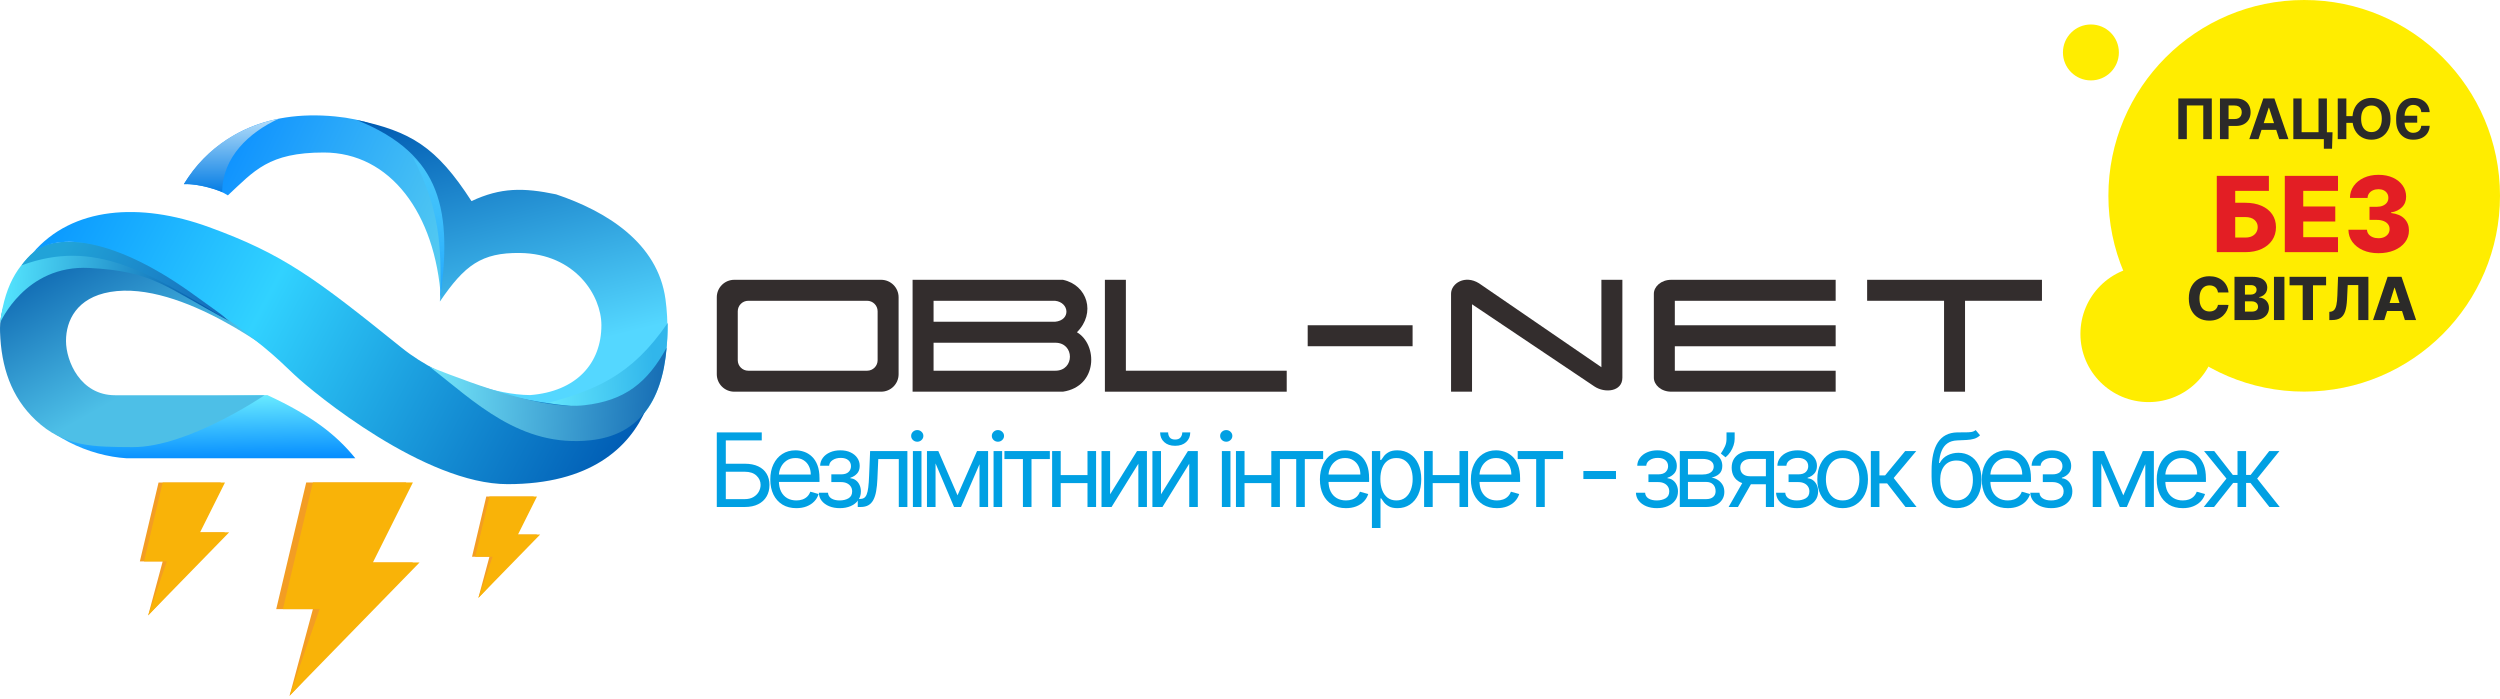 <svg width="715" height="200" viewBox="0 0 715 200" fill="none" xmlns="http://www.w3.org/2000/svg">
<path d="M76.461 112.996C89.041 118.802 96.138 124.286 101.621 131.06H36.141C25.818 130.415 12.593 124.931 6.142 114.286L40.011 113.641L76.461 112.996Z" fill="url(#paint0_linear_8_54)"/>
<path d="M31.5 83.5C52 80 80.165 102.394 80.165 102.394C66.294 76.911 36.296 68.847 18.877 73.686C1.459 78.524 -0.174 89.126 0.013 94.933C0.335 104.932 3.195 113.546 10.168 120.135C18.343 127.859 26.662 127.815 37.909 127.877C53.745 127.964 75.649 113.038 75.649 113.038H32.915C23 113.038 18.877 103.306 18.877 97.5C18.877 91.694 21.93 85.134 31.5 83.5Z" fill="url(#paint1_linear_8_54)"/>
<path d="M65.171 55.874C62.268 53.967 57.107 52.648 52.591 52.648C61.301 39.1 75.493 31.359 95.815 33.294C128.394 36.397 130.007 64.261 126.136 85.55C124.523 61.035 111.621 43.616 92.59 43.616C76.784 43.616 72.751 48.854 65.171 55.874Z" fill="url(#paint2_linear_8_54)"/>
<path d="M125.814 86.223C126.498 69.492 125.491 59.45 118.072 44.935C124.011 50.185 124.121 52.627 126.459 60.096C128.394 66.279 127.381 77.354 125.814 86.223Z" fill="url(#paint3_linear_8_54)"/>
<path d="M125.814 86.223C129.362 60.418 126.66 44.242 101.944 34.29C117.44 37.59 124.741 41.875 134.846 57.515C143.253 53.586 149.684 53.644 159.038 55.58C173.357 60.384 188.134 69.424 190.327 85.578C192.011 97.982 190.327 116.222 179.682 122.028C170.94 126.797 161.941 128.157 146.458 121.061C136.072 116.3 129.608 109.421 121.943 104.932C130.652 108.142 141.317 112.892 151.619 112.996C164.789 111.964 172 104 172 93C172 84.5 164.5 72.546 148.716 72.353C137.667 72.218 132.882 75.86 125.814 86.223Z" fill="url(#paint4_linear_8_54)"/>
<path d="M190.972 92.352C180.583 107.528 170.218 111.658 155.49 115.577L182.263 118.48C188.498 108.887 190.972 105.255 190.972 92.352Z" fill="url(#paint5_linear_8_54)"/>
<path d="M25.543 76.637C43.929 77.604 46.928 81.926 65.541 91.797L43.929 75.669C35.596 69.802 25.622 67.629 11.995 70.185C5.866 75.024 1.626 80.095 0.013 92.352C0.013 92.352 7.156 75.669 25.543 76.637Z" fill="url(#paint6_linear_8_54)"/>
<path d="M64.849 91.384C42.269 77.837 27.109 68.16 6.142 75.901C10.658 69.773 14.832 68.389 24.723 69.499C40.037 71.76 53.036 78.607 64.849 91.384Z" fill="url(#paint7_linear_8_54)"/>
<path d="M145.168 138.468C168.715 138.468 180.005 128.146 184.843 116.856C184.843 116.856 139.684 119.437 114.846 99.438C90.009 79.439 80.977 72.665 59.688 64.923C40.018 57.771 20.657 59.128 9.367 72.353C16.688 66.168 33.237 68.472 54.527 83.632C75.816 98.793 78.397 101.696 84.203 107.179C90.009 112.663 121.62 138.468 145.168 138.468Z" fill="url(#paint8_linear_8_54)"/>
<path d="M169.038 125.899C181.94 124.465 189.359 115.577 190.649 99.448C185.166 109.448 178.714 114.609 167.102 115.899C155.49 117.19 137.749 110.738 122.911 104.932C135.491 114.609 148.716 128.157 169.038 125.899Z" fill="url(#paint9_linear_8_54)"/>
<path d="M63.559 54.935C60.333 53.644 55.172 52.354 52.591 52.677C59.043 41.709 69.687 35.903 79.687 33.968C71.3 37.839 63.559 44.935 63.559 54.935Z" fill="url(#paint10_linear_8_54)"/>
<path d="M152.672 142H139.078L135 159.219H139.984L136.812 171L153.578 152.875H147.234L152.672 142Z" fill="#F39D23"/>
<path d="M153.578 142H139.984L135.906 159.219H140.891L136.812 171L154.484 152.875H148.141L153.578 142Z" fill="#F9B308"/>
<path d="M63.156 138H45.344L40 160.562H46.531L42.375 176L64.344 152.25H56.031L63.156 138Z" fill="#F39D23"/>
<path d="M64.344 138H46.531L41.188 160.562H47.719L42.375 176L65.531 152.25H57.219L64.344 138Z" fill="#F9B308"/>
<path d="M116.186 137.977H87.581L79 174.209H89.488L82.814 199L118.093 160.861H104.744L116.186 137.977Z" fill="#F39D23"/>
<path d="M118.093 137.977H89.488L80.907 174.209H91.395L82.814 199L120 160.861H106.651L118.093 137.977Z" fill="#F9B308"/>
<path fill-rule="evenodd" clip-rule="evenodd" d="M210 80.023C207.239 80.023 205 82.262 205 85.023V107.023C205 109.785 207.239 112.023 210 112.023H252C254.761 112.023 257 109.785 257 107.023V85.023C257 82.262 254.761 80.023 252 80.023H210ZM214 86.023C212.343 86.023 211 87.367 211 89.023V103.023C211 104.68 212.343 106.023 214 106.023H248C249.657 106.023 251 104.68 251 103.023V89.023C251 87.367 249.657 86.023 248 86.023H214Z" fill="#332D2D"/>
<path fill-rule="evenodd" clip-rule="evenodd" d="M261 80.023V112.023H304C314 110.523 314 98.523 308 95.023C313.5 89.523 311 81.523 304 80.023H261ZM267 106.023V98.023H301.835C307.388 98.023 307.388 106.023 301.835 106.023H267ZM267 86.023V92.023H301.74C306.332 91.595 305.834 86.452 301.74 86.023H267Z" fill="#332D2D"/>
<path d="M316 80.023H322V106.023H368V112.023H316V80.023Z" fill="#332D2D"/>
<rect x="374" y="93.023" width="30" height="6" fill="#332D2D"/>
<path d="M421 112.023H415V84.023C415 81.023 419 78.523 423 81.023L458 105.023V80.023H464V108.023C464 112.023 459 112.523 456 110.523L421 87.023V112.023Z" fill="#332D2D"/>
<path d="M525 86.023V80.023H478C475 80.023 473 82.023 473 84.023V108.023C473 110.023 475 112.023 478 112.023H525V106.023H479V99.023H525V93.023H479V86.023H525Z" fill="#332D2D"/>
<path d="M534 80.023H584V86.023H562V112.023H556V86.023H534V80.023Z" fill="#332D2D"/>
<circle cx="659" cy="56" r="56" fill="#FFED00"/>
<circle cx="598" cy="15" r="8" fill="#FFED00"/>
<circle cx="614.5" cy="95.5" r="19.5" fill="#FFED00"/>
<path d="M632.568 28.159V39.795H630.136V30.159H625.432V39.795H623V28.159H632.568Z" fill="#2B2A29"/>
<path d="M634.911 39.795V28.159H639.501C640.384 28.159 641.136 28.328 641.757 28.665C642.378 28.998 642.852 29.462 643.178 30.057C643.507 30.648 643.672 31.329 643.672 32.102C643.672 32.875 643.505 33.557 643.172 34.148C642.839 34.739 642.356 35.199 641.723 35.528C641.094 35.858 640.333 36.023 639.439 36.023H636.513V34.051H639.041C639.515 34.051 639.905 33.97 640.212 33.807C640.522 33.64 640.753 33.411 640.905 33.119C641.06 32.824 641.138 32.485 641.138 32.102C641.138 31.716 641.06 31.379 640.905 31.091C640.753 30.799 640.522 30.574 640.212 30.415C639.901 30.252 639.507 30.171 639.03 30.171H637.371V39.795H634.911Z" fill="#2B2A29"/>
<path d="M645.932 39.795H643.295L647.312 28.159H650.483L654.494 39.795H651.858L648.943 30.818H648.852L645.932 39.795ZM645.767 35.222H651.994V37.142H645.767V35.222Z" fill="#2B2A29"/>
<path d="M667.105 37.83L666.963 42.545H664.622V39.795H663.804V37.83H667.105ZM655.895 39.795V28.159H658.259V37.818H663.099V28.159H665.491V39.795H655.895Z" fill="#2B2A29"/>
<path d="M671.058 28.159V39.795H668.598V28.159H671.058ZM673.558 33.222V35.142H669.842V33.222H673.558ZM683.689 33.977C683.689 35.246 683.448 36.326 682.967 37.216C682.49 38.106 681.839 38.786 681.013 39.256C680.191 39.722 679.267 39.955 678.24 39.955C677.206 39.955 676.278 39.72 675.456 39.25C674.634 38.78 673.984 38.1 673.507 37.21C673.03 36.32 672.791 35.242 672.791 33.977C672.791 32.708 673.03 31.629 673.507 30.739C673.984 29.849 674.634 29.171 675.456 28.704C676.278 28.235 677.206 28 678.24 28C679.267 28 680.191 28.235 681.013 28.704C681.839 29.171 682.49 29.849 682.967 30.739C683.448 31.629 683.689 32.708 683.689 33.977ZM681.195 33.977C681.195 33.155 681.071 32.462 680.825 31.898C680.583 31.333 680.24 30.905 679.797 30.614C679.354 30.322 678.835 30.176 678.24 30.176C677.645 30.176 677.126 30.322 676.683 30.614C676.24 30.905 675.895 31.333 675.649 31.898C675.407 32.462 675.286 33.155 675.286 33.977C675.286 34.799 675.407 35.492 675.649 36.057C675.895 36.621 676.24 37.049 676.683 37.341C677.126 37.633 677.645 37.778 678.24 37.778C678.835 37.778 679.354 37.633 679.797 37.341C680.24 37.049 680.583 36.621 680.825 36.057C681.071 35.492 681.195 34.799 681.195 33.977Z" fill="#2B2A29"/>
<path d="M690.169 39.955C689.18 39.955 688.321 39.729 687.589 39.278C686.858 38.828 686.294 38.191 685.896 37.369C685.499 36.547 685.3 35.58 685.3 34.466V33.773C685.3 32.602 685.499 31.585 685.896 30.722C686.298 29.858 686.864 29.189 687.595 28.716C688.33 28.239 689.192 28 690.18 28C691.082 28 691.874 28.165 692.555 28.494C693.241 28.82 693.786 29.288 694.192 29.898C694.601 30.504 694.834 31.229 694.891 32.074H692.487C692.468 31.642 692.357 31.273 692.152 30.966C691.947 30.655 691.675 30.417 691.334 30.25C690.997 30.083 690.612 30 690.18 30C689.68 30 689.243 30.144 688.868 30.432C688.493 30.72 688.201 31.125 687.993 31.648C687.788 32.17 687.686 32.784 687.686 33.489V34.739C687.686 35.394 687.788 35.966 687.993 36.455C688.201 36.939 688.491 37.316 688.862 37.585C689.237 37.854 689.673 37.989 690.169 37.989C690.601 37.989 690.985 37.909 691.322 37.75C691.663 37.587 691.934 37.356 692.135 37.057C692.339 36.754 692.453 36.396 692.476 35.983H694.891C694.853 36.801 694.635 37.508 694.237 38.102C693.839 38.697 693.292 39.155 692.595 39.477C691.902 39.795 691.093 39.955 690.169 39.955ZM686.493 35.085V33.108H691.322V35.085H686.493Z" fill="#2B2A29"/>
<path d="M637.355 83.648H634.337C634.297 83.338 634.214 83.059 634.089 82.809C633.965 82.56 633.8 82.347 633.594 82.169C633.389 81.992 633.146 81.858 632.864 81.765C632.586 81.668 632.278 81.62 631.94 81.62C631.341 81.62 630.824 81.767 630.389 82.061C629.958 82.355 629.626 82.779 629.393 83.335C629.163 83.89 629.049 84.562 629.049 85.351C629.049 86.172 629.165 86.86 629.399 87.415C629.636 87.967 629.968 88.383 630.395 88.665C630.826 88.943 631.335 89.082 631.922 89.082C632.252 89.082 632.552 89.039 632.822 88.955C633.095 88.87 633.335 88.748 633.54 88.587C633.749 88.422 633.92 88.222 634.053 87.989C634.19 87.751 634.285 87.484 634.337 87.186L637.355 87.204C637.303 87.751 637.144 88.291 636.879 88.822C636.617 89.353 636.257 89.838 635.798 90.277C635.339 90.712 634.78 91.058 634.12 91.315C633.464 91.573 632.711 91.702 631.862 91.702C630.743 91.702 629.741 91.456 628.855 90.965C627.974 90.47 627.278 89.75 626.767 88.804C626.256 87.858 626 86.707 626 85.351C626 83.99 626.26 82.838 626.779 81.892C627.298 80.946 628 80.228 628.886 79.737C629.771 79.246 630.763 79 631.862 79C632.61 79 633.303 79.105 633.939 79.314C634.574 79.519 635.134 79.821 635.617 80.219C636.1 80.614 636.492 81.099 636.794 81.674C637.096 82.25 637.283 82.908 637.355 83.648Z" fill="#2B2A29"/>
<path d="M639.065 91.533V79.169H644.221C645.147 79.169 645.921 79.3 646.545 79.561C647.173 79.823 647.644 80.189 647.958 80.66C648.276 81.131 648.435 81.676 648.435 82.296C648.435 82.767 648.336 83.188 648.139 83.558C647.942 83.924 647.67 84.228 647.324 84.469C646.978 84.711 646.577 84.88 646.123 84.977V85.097C646.622 85.121 647.082 85.256 647.505 85.502C647.932 85.747 648.274 86.089 648.531 86.528C648.789 86.963 648.918 87.478 648.918 88.073C648.918 88.738 648.749 89.331 648.411 89.854C648.073 90.374 647.584 90.784 646.944 91.086C646.304 91.384 645.527 91.533 644.613 91.533H639.065ZM642.054 89.124H643.901C644.549 89.124 645.026 89.001 645.332 88.756C645.642 88.51 645.797 88.168 645.797 87.729C645.797 87.412 645.722 87.138 645.573 86.908C645.424 86.675 645.213 86.496 644.939 86.371C644.666 86.242 644.338 86.178 643.955 86.178H642.054V89.124ZM642.054 84.252H643.708C644.034 84.252 644.324 84.198 644.577 84.089C644.831 83.981 645.028 83.823 645.169 83.618C645.314 83.413 645.386 83.165 645.386 82.876C645.386 82.461 645.239 82.135 644.945 81.898C644.652 81.66 644.255 81.541 643.756 81.541H642.054V84.252Z" fill="#2B2A29"/>
<path d="M653.343 79.169V91.533H650.354V79.169H653.343Z" fill="#2B2A29"/>
<path d="M654.814 81.596V79.169H665.264V81.596H661.515V91.533H658.569V81.596H654.814Z" fill="#2B2A29"/>
<path d="M666.186 91.533V89.19L666.524 89.154C666.959 89.102 667.313 88.927 667.587 88.629C667.861 88.327 668.068 87.848 668.209 87.192C668.354 86.532 668.446 85.641 668.486 84.518L668.686 79.169H677.361V91.533H674.469V81.523H671.445L671.251 85.617C671.183 87.029 671.004 88.17 670.714 89.039C670.424 89.905 669.976 90.537 669.368 90.935C668.764 91.334 667.953 91.533 666.935 91.533H666.186Z" fill="#2B2A29"/>
<path d="M681.899 91.533H678.687L682.859 79.169H686.837L691.009 91.533H687.797L684.893 82.284H684.797L681.899 91.533ZM681.47 86.667H688.183V88.937H681.47V86.667Z" fill="#2B2A29"/>
<path d="M634 72.117V50.298H648.904V54.581H639.273V57.99H642.15C643.925 57.99 645.47 58.278 646.784 58.853C648.105 59.428 649.124 60.238 649.842 61.282C650.566 62.326 650.928 63.555 650.928 64.968C650.928 66.381 650.566 67.624 649.842 68.697C649.124 69.769 648.105 70.607 646.784 71.211C645.47 71.815 643.925 72.117 642.15 72.117H634ZM639.273 67.94H642.15C642.917 67.94 643.563 67.809 644.089 67.546C644.621 67.276 645.023 66.914 645.293 66.46C645.57 65.998 645.708 65.487 645.708 64.925C645.708 64.116 645.403 63.441 644.792 62.901C644.181 62.354 643.3 62.081 642.15 62.081H639.273V67.94Z" fill="#E31E24"/>
<path d="M653.453 72.117V50.298H668.666V54.581H658.727V59.055H667.888V63.349H658.727V67.834H668.666V72.117H653.453Z" fill="#E31E24"/>
<path d="M680.225 72.415C678.563 72.415 677.089 72.131 675.804 71.562C674.526 70.987 673.517 70.195 672.778 69.187C672.04 68.178 671.663 67.017 671.649 65.703H676.955C676.976 66.179 677.129 66.602 677.413 66.971C677.697 67.333 678.084 67.617 678.574 67.823C679.064 68.029 679.621 68.132 680.246 68.132C680.871 68.132 681.422 68.022 681.898 67.802C682.381 67.575 682.757 67.266 683.027 66.875C683.297 66.477 683.428 66.023 683.421 65.511C683.428 65 683.283 64.546 682.984 64.148C682.686 63.75 682.263 63.441 681.717 63.221C681.177 63.001 680.538 62.891 679.799 62.891H677.679V59.141H679.799C680.445 59.141 681.013 59.034 681.504 58.821C682.001 58.608 682.388 58.31 682.665 57.926C682.942 57.535 683.077 57.088 683.07 56.584C683.077 56.094 682.96 55.664 682.718 55.295C682.484 54.918 682.153 54.627 681.727 54.421C681.308 54.215 680.822 54.112 680.268 54.112C679.685 54.112 679.156 54.215 678.68 54.421C678.212 54.627 677.839 54.918 677.562 55.295C677.285 55.671 677.139 56.108 677.125 56.605H672.086C672.1 55.305 672.462 54.162 673.173 53.175C673.883 52.18 674.849 51.403 676.07 50.842C677.299 50.281 678.698 50 680.268 50C681.83 50 683.205 50.273 684.391 50.82C685.577 51.367 686.5 52.113 687.161 53.057C687.821 53.995 688.151 55.057 688.151 56.243C688.158 57.472 687.757 58.484 686.947 59.279C686.145 60.075 685.112 60.565 683.847 60.749V60.92C685.538 61.119 686.812 61.666 687.672 62.56C688.538 63.455 688.968 64.574 688.961 65.916C688.961 67.18 688.588 68.303 687.842 69.283C687.104 70.256 686.074 71.023 684.753 71.584C683.439 72.138 681.93 72.415 680.225 72.415Z" fill="#E31E24"/>
<path d="M205 145V123.667H217.863V125.958H207.581V132.625H212.993C214.519 132.625 215.806 132.875 216.854 133.375C217.908 133.875 218.706 134.58 219.247 135.49C219.795 136.399 220.069 137.472 220.069 138.708C220.069 139.944 219.795 141.035 219.247 141.979C218.706 142.924 217.908 143.663 216.854 144.198C215.806 144.733 214.519 145 212.993 145H205ZM207.581 142.75H212.993C213.964 142.75 214.786 142.556 215.459 142.167C216.139 141.771 216.652 141.264 216.999 140.646C217.353 140.021 217.53 139.361 217.53 138.667C217.53 137.646 217.138 136.767 216.354 136.031C215.57 135.288 214.45 134.917 212.993 134.917H207.581V142.75Z" fill="#00A0E3"/>
<path d="M227.756 145.333C226.216 145.333 224.888 144.993 223.771 144.313C222.66 143.625 221.804 142.667 221.2 141.437C220.603 140.201 220.305 138.764 220.305 137.125C220.305 135.486 220.603 134.042 221.2 132.792C221.804 131.535 222.643 130.556 223.718 129.854C224.801 129.146 226.064 128.792 227.507 128.792C228.339 128.792 229.161 128.931 229.973 129.208C230.785 129.486 231.524 129.937 232.19 130.563C232.856 131.181 233.387 132 233.782 133.021C234.177 134.042 234.375 135.299 234.375 136.792V137.833H222.053V135.708H231.878C231.878 134.806 231.697 134 231.336 133.292C230.983 132.583 230.476 132.024 229.817 131.615C229.165 131.205 228.395 131 227.507 131C226.528 131 225.682 131.243 224.967 131.729C224.26 132.208 223.715 132.833 223.333 133.604C222.952 134.375 222.761 135.201 222.761 136.083V137.5C222.761 138.708 222.969 139.733 223.385 140.573C223.809 141.406 224.395 142.042 225.144 142.479C225.894 142.91 226.764 143.125 227.756 143.125C228.402 143.125 228.984 143.035 229.505 142.854C230.032 142.667 230.486 142.389 230.868 142.021C231.25 141.646 231.544 141.181 231.753 140.625L234.125 141.292C233.876 142.097 233.456 142.806 232.866 143.417C232.276 144.021 231.548 144.493 230.681 144.833C229.813 145.167 228.839 145.333 227.756 145.333Z" fill="#00A0E3"/>
<path d="M234.182 140.917H236.804C236.86 141.639 237.186 142.188 237.782 142.563C238.386 142.938 239.17 143.125 240.134 143.125C241.12 143.125 241.963 142.924 242.663 142.521C243.364 142.111 243.714 141.451 243.714 140.542C243.714 140.007 243.583 139.542 243.319 139.146C243.055 138.743 242.684 138.431 242.205 138.208C241.727 137.986 241.161 137.875 240.509 137.875H237.762V135.667H240.509C241.487 135.667 242.209 135.444 242.674 135C243.145 134.556 243.381 134 243.381 133.333C243.381 132.618 243.128 132.045 242.622 131.615C242.115 131.177 241.397 130.958 240.467 130.958C239.531 130.958 238.75 131.17 238.126 131.594C237.501 132.01 237.172 132.549 237.137 133.208H234.556C234.584 132.347 234.848 131.587 235.347 130.927C235.847 130.26 236.527 129.74 237.387 129.365C238.247 128.983 239.232 128.792 240.343 128.792C241.466 128.792 242.441 128.99 243.267 129.385C244.099 129.774 244.741 130.306 245.192 130.979C245.65 131.646 245.879 132.403 245.879 133.25C245.879 134.153 245.626 134.882 245.119 135.437C244.613 135.993 243.978 136.389 243.215 136.625V136.792C243.818 136.833 244.342 137.028 244.786 137.375C245.237 137.715 245.588 138.163 245.837 138.719C246.087 139.267 246.212 139.875 246.212 140.542C246.212 141.514 245.952 142.361 245.432 143.083C244.911 143.799 244.197 144.354 243.288 144.75C242.379 145.139 241.342 145.333 240.176 145.333C239.045 145.333 238.032 145.149 237.137 144.781C236.242 144.406 235.531 143.889 235.004 143.229C234.483 142.563 234.209 141.792 234.182 140.917Z" fill="#00A0E3"/>
<path d="M245.316 145V142.708H245.899C246.378 142.708 246.776 142.615 247.096 142.427C247.415 142.233 247.671 141.896 247.866 141.417C248.067 140.931 248.22 140.257 248.324 139.396C248.435 138.528 248.514 137.424 248.563 136.083L248.854 129H259.511V145H257.055V131.292H251.186L250.936 137C250.88 138.313 250.762 139.469 250.582 140.469C250.408 141.462 250.141 142.295 249.781 142.969C249.427 143.642 248.955 144.149 248.365 144.49C247.776 144.83 247.037 145 246.149 145H245.316Z" fill="#00A0E3"/>
<path d="M261.087 145V129H263.543V145H261.087ZM262.336 126.333C261.857 126.333 261.444 126.17 261.097 125.844C260.757 125.517 260.587 125.125 260.587 124.667C260.587 124.208 260.757 123.816 261.097 123.49C261.444 123.163 261.857 123 262.336 123C262.814 123 263.224 123.163 263.564 123.49C263.91 123.816 264.084 124.208 264.084 124.667C264.084 125.125 263.91 125.517 263.564 125.844C263.224 126.17 262.814 126.333 262.336 126.333Z" fill="#00A0E3"/>
<path d="M273.852 141.667L279.431 129H281.762L274.851 145H272.853L266.068 129H268.358L273.852 141.667ZM267.567 129V145H265.111V129H267.567ZM280.138 145V129H282.594V145H280.138Z" fill="#00A0E3"/>
<path d="M284.159 145V129H286.615V145H284.159ZM285.408 126.333C284.93 126.333 284.517 126.17 284.17 125.844C283.83 125.517 283.66 125.125 283.66 124.667C283.66 124.208 283.83 123.816 284.17 123.49C284.517 123.163 284.93 123 285.408 123C285.887 123 286.296 123.163 286.636 123.49C286.983 123.816 287.157 124.208 287.157 124.667C287.157 125.125 286.983 125.517 286.636 125.844C286.296 126.17 285.887 126.333 285.408 126.333Z" fill="#00A0E3"/>
<path d="M287.267 131.292V129H300.255V131.292H295.01V145H292.554V131.292H287.267Z" fill="#00A0E3"/>
<path d="M311.606 135.875V138.167H302.781V135.875H311.606ZM303.363 129V145H300.907V129H303.363ZM313.479 129V145H311.023V129H313.479Z" fill="#00A0E3"/>
<path d="M317.49 141.375L325.191 129H328.022V145H325.566V132.625L317.906 145H315.034V129H317.49V141.375Z" fill="#00A0E3"/>
<path d="M332.045 141.375L339.747 129H342.577V145H340.121V132.625L332.462 145H329.589V129H332.045V141.375ZM338.123 123.667H340.413C340.413 124.792 340.024 125.712 339.247 126.427C338.47 127.142 337.415 127.5 336.083 127.5C334.772 127.5 333.728 127.142 332.951 126.427C332.181 125.712 331.796 124.792 331.796 123.667H334.085C334.085 124.208 334.234 124.684 334.533 125.094C334.838 125.503 335.355 125.708 336.083 125.708C336.812 125.708 337.332 125.503 337.644 125.094C337.964 124.684 338.123 124.208 338.123 123.667Z" fill="#00A0E3"/>
<path d="M349.457 145V129H351.913V145H349.457ZM350.706 126.333C350.227 126.333 349.814 126.17 349.467 125.844C349.127 125.517 348.957 125.125 348.957 124.667C348.957 124.208 349.127 123.816 349.467 123.49C349.814 123.163 350.227 123 350.706 123C351.184 123 351.594 123.163 351.934 123.49C352.281 123.816 352.454 124.208 352.454 124.667C352.454 125.125 352.281 125.517 351.934 125.844C351.594 126.17 351.184 126.333 350.706 126.333Z" fill="#00A0E3"/>
<path d="M364.179 135.875V138.167H355.354V135.875H364.179ZM355.937 129V145H353.481V129H355.937ZM366.052 129V145H363.596V129H366.052Z" fill="#00A0E3"/>
<path d="M365.432 131.292V129H378.42V131.292H373.175V145H370.719V131.292H365.432Z" fill="#00A0E3"/>
<path d="M384.944 145.333C383.404 145.333 382.075 144.993 380.958 144.313C379.848 143.625 378.991 142.667 378.388 141.437C377.791 140.201 377.493 138.764 377.493 137.125C377.493 135.486 377.791 134.042 378.388 132.792C378.991 131.535 379.831 130.556 380.906 129.854C381.988 129.146 383.251 128.792 384.694 128.792C385.527 128.792 386.349 128.931 387.161 129.208C387.972 129.486 388.711 129.937 389.377 130.563C390.043 131.181 390.574 132 390.97 133.021C391.365 134.042 391.563 135.299 391.563 136.792V137.833H379.241V135.708H389.065C389.065 134.806 388.885 134 388.524 133.292C388.17 132.583 387.664 132.024 387.005 131.615C386.352 131.205 385.582 131 384.694 131C383.716 131 382.87 131.243 382.155 131.729C381.447 132.208 380.903 132.833 380.521 133.604C380.139 134.375 379.949 135.201 379.949 136.083V137.5C379.949 138.708 380.157 139.733 380.573 140.573C380.996 141.406 381.583 142.042 382.332 142.479C383.081 142.91 383.952 143.125 384.944 143.125C385.589 143.125 386.172 143.035 386.692 142.854C387.22 142.667 387.674 142.389 388.056 142.021C388.437 141.646 388.732 141.181 388.94 140.625L391.313 141.292C391.063 142.097 390.644 142.806 390.054 143.417C389.464 144.021 388.736 144.493 387.868 144.833C387.001 145.167 386.026 145.333 384.944 145.333Z" fill="#00A0E3"/>
<path d="M392.368 151V129H394.741V131.542H395.033C395.213 131.264 395.463 130.91 395.782 130.479C396.108 130.042 396.573 129.653 397.176 129.313C397.787 128.965 398.613 128.792 399.653 128.792C400.999 128.792 402.186 129.128 403.212 129.802C404.239 130.476 405.041 131.431 405.616 132.667C406.192 133.903 406.48 135.361 406.48 137.042C406.48 138.736 406.192 140.205 405.616 141.448C405.041 142.684 404.243 143.642 403.223 144.323C402.203 144.997 401.027 145.333 399.695 145.333C398.668 145.333 397.846 145.163 397.228 144.823C396.611 144.476 396.136 144.083 395.803 143.646C395.47 143.201 395.213 142.833 395.033 142.542H394.824V151H392.368ZM394.783 137C394.783 138.208 394.96 139.274 395.314 140.198C395.667 141.115 396.184 141.833 396.864 142.354C397.544 142.868 398.377 143.125 399.362 143.125C400.389 143.125 401.245 142.854 401.932 142.313C402.626 141.764 403.146 141.028 403.493 140.104C403.847 139.174 404.024 138.139 404.024 137C404.024 135.875 403.851 134.861 403.504 133.958C403.164 133.049 402.647 132.33 401.953 131.802C401.266 131.267 400.403 131 399.362 131C398.363 131 397.523 131.253 396.843 131.76C396.163 132.26 395.65 132.962 395.303 133.865C394.956 134.76 394.783 135.806 394.783 137Z" fill="#00A0E3"/>
<path d="M417.994 135.875V138.167H409.169V135.875H417.994ZM409.752 129V145H407.296V129H409.752ZM419.868 129V145H417.412V129H419.868Z" fill="#00A0E3"/>
<path d="M428.125 145.333C426.584 145.333 425.256 144.993 424.139 144.313C423.029 143.625 422.172 142.667 421.568 141.437C420.972 140.201 420.673 138.764 420.673 137.125C420.673 135.486 420.972 134.042 421.568 132.792C422.172 131.535 423.011 130.556 424.087 129.854C425.169 129.146 426.432 128.792 427.875 128.792C428.707 128.792 429.53 128.931 430.341 129.208C431.153 129.486 431.892 129.937 432.558 130.563C433.224 131.181 433.755 132 434.15 133.021C434.546 134.042 434.743 135.299 434.743 136.792V137.833H422.422V135.708H432.246C432.246 134.806 432.065 134 431.705 133.292C431.351 132.583 430.844 132.024 430.185 131.615C429.533 131.205 428.763 131 427.875 131C426.897 131 426.05 131.243 425.336 131.729C424.628 132.208 424.083 132.833 423.702 133.604C423.32 134.375 423.129 135.201 423.129 136.083V137.5C423.129 138.708 423.337 139.733 423.754 140.573C424.177 141.406 424.763 142.042 425.512 142.479C426.262 142.91 427.132 143.125 428.125 143.125C428.77 143.125 429.353 143.035 429.873 142.854C430.4 142.667 430.855 142.389 431.236 142.021C431.618 141.646 431.913 141.181 432.121 140.625L434.494 141.292C434.244 142.097 433.824 142.806 433.234 143.417C432.645 144.021 431.916 144.493 431.049 144.833C430.182 145.167 429.207 145.333 428.125 145.333Z" fill="#00A0E3"/>
<path d="M434.061 131.292V129H447.049V131.292H441.803V145H439.347V131.292H434.061Z" fill="#00A0E3"/>
<path d="M462.17 134.708V137H452.846V134.708H462.17Z" fill="#00A0E3"/>
<path d="M467.874 140.917H470.496C470.552 141.639 470.878 142.188 471.475 142.563C472.078 142.938 472.862 143.125 473.827 143.125C474.812 143.125 475.655 142.924 476.356 142.521C477.056 142.111 477.407 141.451 477.407 140.542C477.407 140.007 477.275 139.542 477.011 139.146C476.748 138.743 476.376 138.431 475.898 138.208C475.419 137.986 474.854 137.875 474.201 137.875H471.454V135.667H474.201C475.18 135.667 475.901 135.444 476.366 135C476.838 134.556 477.074 134 477.074 133.333C477.074 132.618 476.82 132.045 476.314 131.615C475.807 131.177 475.089 130.958 474.16 130.958C473.223 130.958 472.443 131.17 471.818 131.594C471.194 132.01 470.864 132.549 470.829 133.208H468.249C468.276 132.347 468.54 131.587 469.04 130.927C469.539 130.26 470.219 129.74 471.079 129.365C471.94 128.983 472.925 128.792 474.035 128.792C475.159 128.792 476.134 128.99 476.959 129.385C477.792 129.774 478.434 130.306 478.885 130.979C479.342 131.646 479.571 132.403 479.571 133.25C479.571 134.153 479.318 134.882 478.812 135.437C478.305 135.993 477.67 136.389 476.907 136.625V136.792C477.511 136.833 478.035 137.028 478.479 137.375C478.93 137.715 479.28 138.163 479.53 138.719C479.779 139.267 479.904 139.875 479.904 140.542C479.904 141.514 479.644 142.361 479.124 143.083C478.604 143.799 477.889 144.354 476.98 144.75C476.071 145.139 475.034 145.333 473.868 145.333C472.737 145.333 471.724 145.149 470.829 144.781C469.935 144.406 469.223 143.889 468.696 143.229C468.176 142.563 467.902 141.792 467.874 140.917Z" fill="#00A0E3"/>
<path d="M480.424 145V129H486.959C488.68 129 490.047 129.389 491.06 130.167C492.073 130.944 492.579 131.972 492.579 133.25C492.579 134.222 492.291 134.976 491.715 135.51C491.139 136.038 490.4 136.396 489.499 136.583C490.088 136.667 490.661 136.875 491.216 137.208C491.778 137.542 492.243 138 492.61 138.583C492.978 139.16 493.162 139.868 493.162 140.708C493.162 141.528 492.954 142.26 492.537 142.906C492.121 143.552 491.524 144.062 490.747 144.437C489.97 144.812 489.041 145 487.958 145H480.424ZM482.755 142.75H487.958C488.805 142.75 489.467 142.549 489.946 142.146C490.425 141.743 490.664 141.194 490.664 140.5C490.664 139.674 490.425 139.024 489.946 138.552C489.467 138.073 488.805 137.833 487.958 137.833H482.755V142.75ZM482.755 135.708H486.959C487.618 135.708 488.184 135.618 488.656 135.437C489.127 135.25 489.488 134.986 489.738 134.646C489.995 134.299 490.123 133.889 490.123 133.417C490.123 132.743 489.842 132.215 489.28 131.833C488.718 131.444 487.944 131.25 486.959 131.25H482.755V135.708Z" fill="#00A0E3"/>
<path d="M496.114 123.667V125.542C496.114 126.111 496.01 126.719 495.802 127.365C495.6 128.003 495.302 128.625 494.906 129.229C494.518 129.826 494.046 130.347 493.491 130.792L492.159 129.708C492.596 129.083 492.974 128.434 493.293 127.76C493.62 127.08 493.783 126.354 493.783 125.583V123.667H496.114Z" fill="#00A0E3"/>
<path d="M505.042 145V131.25H500.796C499.838 131.25 499.086 131.472 498.537 131.917C497.989 132.361 497.715 132.972 497.715 133.75C497.715 134.514 497.962 135.115 498.454 135.552C498.954 135.99 499.637 136.208 500.504 136.208H505.666V138.5H500.504C499.422 138.5 498.489 138.309 497.705 137.927C496.921 137.545 496.317 137 495.894 136.292C495.471 135.576 495.259 134.729 495.259 133.75C495.259 132.764 495.481 131.917 495.925 131.208C496.369 130.5 497.004 129.955 497.83 129.573C498.662 129.191 499.651 129 500.796 129H507.373V145H505.042ZM494.385 145L498.923 137.042H501.587L497.049 145H494.385Z" fill="#00A0E3"/>
<path d="M507.952 140.917H510.575C510.63 141.639 510.956 142.188 511.553 142.563C512.157 142.938 512.941 143.125 513.905 143.125C514.89 143.125 515.733 142.924 516.434 142.521C517.135 142.111 517.485 141.451 517.485 140.542C517.485 140.007 517.353 139.542 517.089 139.146C516.826 138.743 516.455 138.431 515.976 138.208C515.497 137.986 514.932 137.875 514.28 137.875H511.532V135.667H514.28C515.258 135.667 515.979 135.444 516.444 135C516.916 134.556 517.152 134 517.152 133.333C517.152 132.618 516.899 132.045 516.392 131.615C515.886 131.177 515.168 130.958 514.238 130.958C513.301 130.958 512.521 131.17 511.896 131.594C511.272 132.01 510.942 132.549 510.908 133.208H508.327C508.355 132.347 508.618 131.587 509.118 130.927C509.617 130.26 510.297 129.74 511.157 129.365C512.018 128.983 513.003 128.792 514.113 128.792C515.237 128.792 516.212 128.99 517.037 129.385C517.87 129.774 518.512 130.306 518.963 130.979C519.421 131.646 519.65 132.403 519.65 133.25C519.65 134.153 519.396 134.882 518.89 135.437C518.383 135.993 517.749 136.389 516.985 136.625V136.792C517.589 136.833 518.113 137.028 518.557 137.375C519.008 137.715 519.358 138.163 519.608 138.719C519.858 139.267 519.983 139.875 519.983 140.542C519.983 141.514 519.722 142.361 519.202 143.083C518.682 143.799 517.967 144.354 517.058 144.75C516.149 145.139 515.112 145.333 513.947 145.333C512.816 145.333 511.803 145.149 510.908 144.781C510.013 144.406 509.302 143.889 508.774 143.229C508.254 142.563 507.98 141.792 507.952 140.917Z" fill="#00A0E3"/>
<path d="M526.996 145.333C525.553 145.333 524.287 144.99 523.197 144.302C522.115 143.615 521.269 142.653 520.658 141.417C520.054 140.181 519.753 138.736 519.753 137.083C519.753 135.417 520.054 133.962 520.658 132.719C521.269 131.476 522.115 130.51 523.197 129.823C524.287 129.135 525.553 128.792 526.996 128.792C528.439 128.792 529.702 129.135 530.784 129.823C531.873 130.51 532.72 131.476 533.323 132.719C533.934 133.962 534.239 135.417 534.239 137.083C534.239 138.736 533.934 140.181 533.323 141.417C532.72 142.653 531.873 143.615 530.784 144.302C529.702 144.99 528.439 145.333 526.996 145.333ZM526.996 143.125C528.092 143.125 528.994 142.844 529.702 142.281C530.409 141.719 530.933 140.979 531.273 140.062C531.613 139.146 531.783 138.153 531.783 137.083C531.783 136.014 531.613 135.017 531.273 134.094C530.933 133.17 530.409 132.424 529.702 131.854C528.994 131.285 528.092 131 526.996 131C525.9 131 524.998 131.285 524.29 131.854C523.582 132.424 523.059 133.17 522.719 134.094C522.379 135.017 522.209 136.014 522.209 137.083C522.209 138.153 522.379 139.146 522.719 140.062C523.059 140.979 523.582 141.719 524.29 142.281C524.998 142.844 525.9 143.125 526.996 143.125Z" fill="#00A0E3"/>
<path d="M535.058 145V129H537.514V135.958H539.137L544.882 129H548.045L541.593 136.708L548.129 145H544.965L539.72 138.25H537.514V145H535.058Z" fill="#00A0E3"/>
<path d="M565.043 123L566.292 124.5C565.806 124.972 565.244 125.302 564.606 125.49C563.968 125.677 563.246 125.792 562.441 125.833C561.637 125.875 560.742 125.917 559.756 125.958C558.646 126 557.727 126.271 556.999 126.771C556.27 127.271 555.708 127.993 555.313 128.937C554.917 129.882 554.664 131.042 554.553 132.417H554.761C555.302 131.417 556.052 130.681 557.009 130.208C557.966 129.736 558.993 129.5 560.089 129.5C561.338 129.5 562.462 129.792 563.461 130.375C564.46 130.958 565.251 131.823 565.834 132.969C566.417 134.115 566.708 135.528 566.708 137.208C566.708 138.882 566.41 140.326 565.813 141.542C565.224 142.757 564.394 143.694 563.326 144.354C562.264 145.007 561.019 145.333 559.59 145.333C558.161 145.333 556.908 144.997 555.833 144.323C554.758 143.642 553.922 142.635 553.325 141.302C552.728 139.962 552.43 138.306 552.43 136.333V134.625C552.43 131.062 553.034 128.361 554.241 126.521C555.455 124.681 557.28 123.729 559.715 123.667C560.575 123.639 561.342 123.632 562.015 123.646C562.688 123.66 563.274 123.628 563.774 123.552C564.273 123.476 564.696 123.292 565.043 123ZM559.59 143.125C560.554 143.125 561.383 142.882 562.077 142.396C562.778 141.91 563.316 141.226 563.69 140.344C564.065 139.455 564.252 138.41 564.252 137.208C564.252 136.042 564.061 135.049 563.68 134.229C563.305 133.41 562.767 132.785 562.067 132.354C561.366 131.924 560.527 131.708 559.548 131.708C558.834 131.708 558.192 131.83 557.623 132.073C557.054 132.316 556.568 132.674 556.166 133.146C555.764 133.618 555.451 134.194 555.229 134.875C555.014 135.556 554.9 136.333 554.886 137.208C554.886 139 555.306 140.434 556.145 141.51C556.985 142.587 558.133 143.125 559.59 143.125Z" fill="#00A0E3"/>
<path d="M574.237 145.333C572.696 145.333 571.368 144.993 570.251 144.313C569.141 143.625 568.284 142.667 567.68 141.437C567.084 140.201 566.785 138.764 566.785 137.125C566.785 135.486 567.084 134.042 567.68 132.792C568.284 131.535 569.123 130.556 570.199 129.854C571.281 129.146 572.544 128.792 573.987 128.792C574.819 128.792 575.642 128.931 576.453 129.208C577.265 129.486 578.004 129.937 578.67 130.563C579.336 131.181 579.867 132 580.262 133.021C580.658 134.042 580.855 135.299 580.855 136.792V137.833H568.534V135.708H578.358C578.358 134.806 578.177 134 577.817 133.292C577.463 132.583 576.956 132.024 576.297 131.615C575.645 131.205 574.875 131 573.987 131C573.009 131 572.162 131.243 571.448 131.729C570.74 132.208 570.195 132.833 569.814 133.604C569.432 134.375 569.241 135.201 569.241 136.083V137.5C569.241 138.708 569.449 139.733 569.866 140.573C570.289 141.406 570.875 142.042 571.625 142.479C572.374 142.91 573.245 143.125 574.237 143.125C574.882 143.125 575.465 143.035 575.985 142.854C576.512 142.667 576.967 142.389 577.348 142.021C577.73 141.646 578.025 141.181 578.233 140.625L580.606 141.292C580.356 142.097 579.936 142.806 579.346 143.417C578.757 144.021 578.028 144.493 577.161 144.833C576.294 145.167 575.319 145.333 574.237 145.333Z" fill="#00A0E3"/>
<path d="M580.662 140.917H583.284C583.34 141.639 583.666 142.188 584.263 142.563C584.866 142.938 585.65 143.125 586.615 143.125C587.6 143.125 588.443 142.924 589.144 142.521C589.844 142.111 590.195 141.451 590.195 140.542C590.195 140.007 590.063 139.542 589.799 139.146C589.536 138.743 589.164 138.431 588.686 138.208C588.207 137.986 587.642 137.875 586.989 137.875H584.242V135.667H586.989C587.968 135.667 588.689 135.444 589.154 135C589.626 134.556 589.862 134 589.862 133.333C589.862 132.618 589.608 132.045 589.102 131.615C588.595 131.177 587.877 130.958 586.948 130.958C586.011 130.958 585.231 131.17 584.606 131.594C583.982 132.01 583.652 132.549 583.617 133.208H581.037C581.064 132.347 581.328 131.587 581.827 130.927C582.327 130.26 583.007 129.74 583.867 129.365C584.728 128.983 585.713 128.792 586.823 128.792C587.947 128.792 588.922 128.99 589.747 129.385C590.58 129.774 591.221 130.306 591.672 130.979C592.13 131.646 592.359 132.403 592.359 133.25C592.359 134.153 592.106 134.882 591.6 135.437C591.093 135.993 590.458 136.389 589.695 136.625V136.792C590.299 136.833 590.823 137.028 591.267 137.375C591.718 137.715 592.068 138.163 592.318 138.719C592.567 139.267 592.692 139.875 592.692 140.542C592.692 141.514 592.432 142.361 591.912 143.083C591.391 143.799 590.677 144.354 589.768 144.75C588.859 145.139 587.822 145.333 586.656 145.333C585.525 145.333 584.512 145.149 583.617 144.781C582.722 144.406 582.011 143.889 581.484 143.229C580.964 142.563 580.69 141.792 580.662 140.917Z" fill="#00A0E3"/>
<path d="M607.265 141.667L612.843 129H615.174L608.264 145H606.266L599.481 129H601.77L607.265 141.667ZM600.979 129V145H598.523V129H600.979ZM613.551 145V129H616.007V145H613.551Z" fill="#00A0E3"/>
<path d="M624.274 145.333C622.734 145.333 621.405 144.993 620.288 144.313C619.178 143.625 618.322 142.667 617.718 141.437C617.121 140.201 616.823 138.764 616.823 137.125C616.823 135.486 617.121 134.042 617.718 132.792C618.322 131.535 619.161 130.556 620.236 129.854C621.319 129.146 622.581 128.792 624.025 128.792C624.857 128.792 625.679 128.931 626.491 129.208C627.303 129.486 628.042 129.937 628.708 130.563C629.374 131.181 629.904 132 630.3 133.021C630.695 134.042 630.893 135.299 630.893 136.792V137.833H618.571V135.708H628.395C628.395 134.806 628.215 134 627.854 133.292C627.5 132.583 626.994 132.024 626.335 131.615C625.683 131.205 624.913 131 624.025 131C623.046 131 622.2 131.243 621.485 131.729C620.778 132.208 620.233 132.833 619.851 133.604C619.47 134.375 619.279 135.201 619.279 136.083V137.5C619.279 138.708 619.487 139.733 619.903 140.573C620.327 141.406 620.913 142.042 621.662 142.479C622.411 142.91 623.282 143.125 624.274 143.125C624.92 143.125 625.502 143.035 626.023 142.854C626.55 142.667 627.004 142.389 627.386 142.021C627.768 141.646 628.062 141.181 628.271 140.625L630.643 141.292C630.394 142.097 629.974 142.806 629.384 143.417C628.794 144.021 628.066 144.493 627.199 144.833C626.331 145.167 625.357 145.333 624.274 145.333Z" fill="#00A0E3"/>
<path d="M630.27 145L636.764 136.875L630.354 129H633.267L638.596 135.833H639.928V129H642.384V135.833H643.674L649.003 129H651.917L645.548 136.875L652 145H649.044L643.633 138.125H642.384V145H639.928V138.125H638.679L633.226 145H630.27Z" fill="#00A0E3"/>
<defs>
<linearGradient id="paint0_linear_8_54" x1="74.526" y1="112.996" x2="74.848" y2="131.06" gradientUnits="userSpaceOnUse">
<stop stop-color="#69EBFF"/>
<stop offset="1" stop-color="#068EFF"/>
</linearGradient>
<linearGradient id="paint1_linear_8_54" x1="7.754" y1="70.418" x2="32.592" y2="114.609" gradientUnits="userSpaceOnUse">
<stop stop-color="#065CAA"/>
<stop offset="1" stop-color="#4DBFE7"/>
</linearGradient>
<linearGradient id="paint2_linear_8_54" x1="59.688" y1="53.938" x2="126.459" y2="85.55" gradientUnits="userSpaceOnUse">
<stop stop-color="#0E92FF"/>
<stop offset="1" stop-color="#58CEF0"/>
</linearGradient>
<linearGradient id="paint3_linear_8_54" x1="115.492" y1="47.516" x2="125.814" y2="85.578" gradientUnits="userSpaceOnUse">
<stop stop-color="#47CCFF" stop-opacity="0.55"/>
<stop offset="1" stop-color="#1DA4FF"/>
</linearGradient>
<linearGradient id="paint4_linear_8_54" x1="110.008" y1="33" x2="128.717" y2="107.835" gradientUnits="userSpaceOnUse">
<stop stop-color="#005AB1"/>
<stop offset="1" stop-color="#54D7FF"/>
</linearGradient>
<linearGradient id="paint5_linear_8_54" x1="152.587" y1="110.738" x2="187.101" y2="108.803" gradientUnits="userSpaceOnUse">
<stop stop-color="#69EBFF"/>
<stop offset="1" stop-color="#31B6EB"/>
</linearGradient>
<linearGradient id="paint6_linear_8_54" x1="1.948" y1="88.481" x2="58.397" y2="92.675" gradientUnits="userSpaceOnUse">
<stop stop-color="#52E1FC"/>
<stop offset="1" stop-color="#035CAC"/>
</linearGradient>
<linearGradient id="paint7_linear_8_54" x1="19.367" y1="69.127" x2="63.559" y2="92.675" gradientUnits="userSpaceOnUse">
<stop stop-color="#21A3D8"/>
<stop offset="1" stop-color="#156BBA"/>
</linearGradient>
<linearGradient id="paint8_linear_8_54" x1="23.883" y1="51.386" x2="176.779" y2="132.995" gradientUnits="userSpaceOnUse">
<stop stop-color="#0C9BFF"/>
<stop offset="0.36" stop-color="#31D2FF"/>
<stop offset="1" stop-color="#005CB4"/>
</linearGradient>
<linearGradient id="paint9_linear_8_54" x1="124.846" y1="105.255" x2="198.714" y2="110.416" gradientUnits="userSpaceOnUse">
<stop stop-color="#72E3F9"/>
<stop offset="1" stop-color="#0A5DAB"/>
</linearGradient>
<linearGradient id="paint10_linear_8_54" x1="66.139" y1="33.968" x2="66.139" y2="54.935" gradientUnits="userSpaceOnUse">
<stop stop-color="#B5DEFA"/>
<stop offset="1" stop-color="#057DE4"/>
</linearGradient>
</defs>
</svg>

